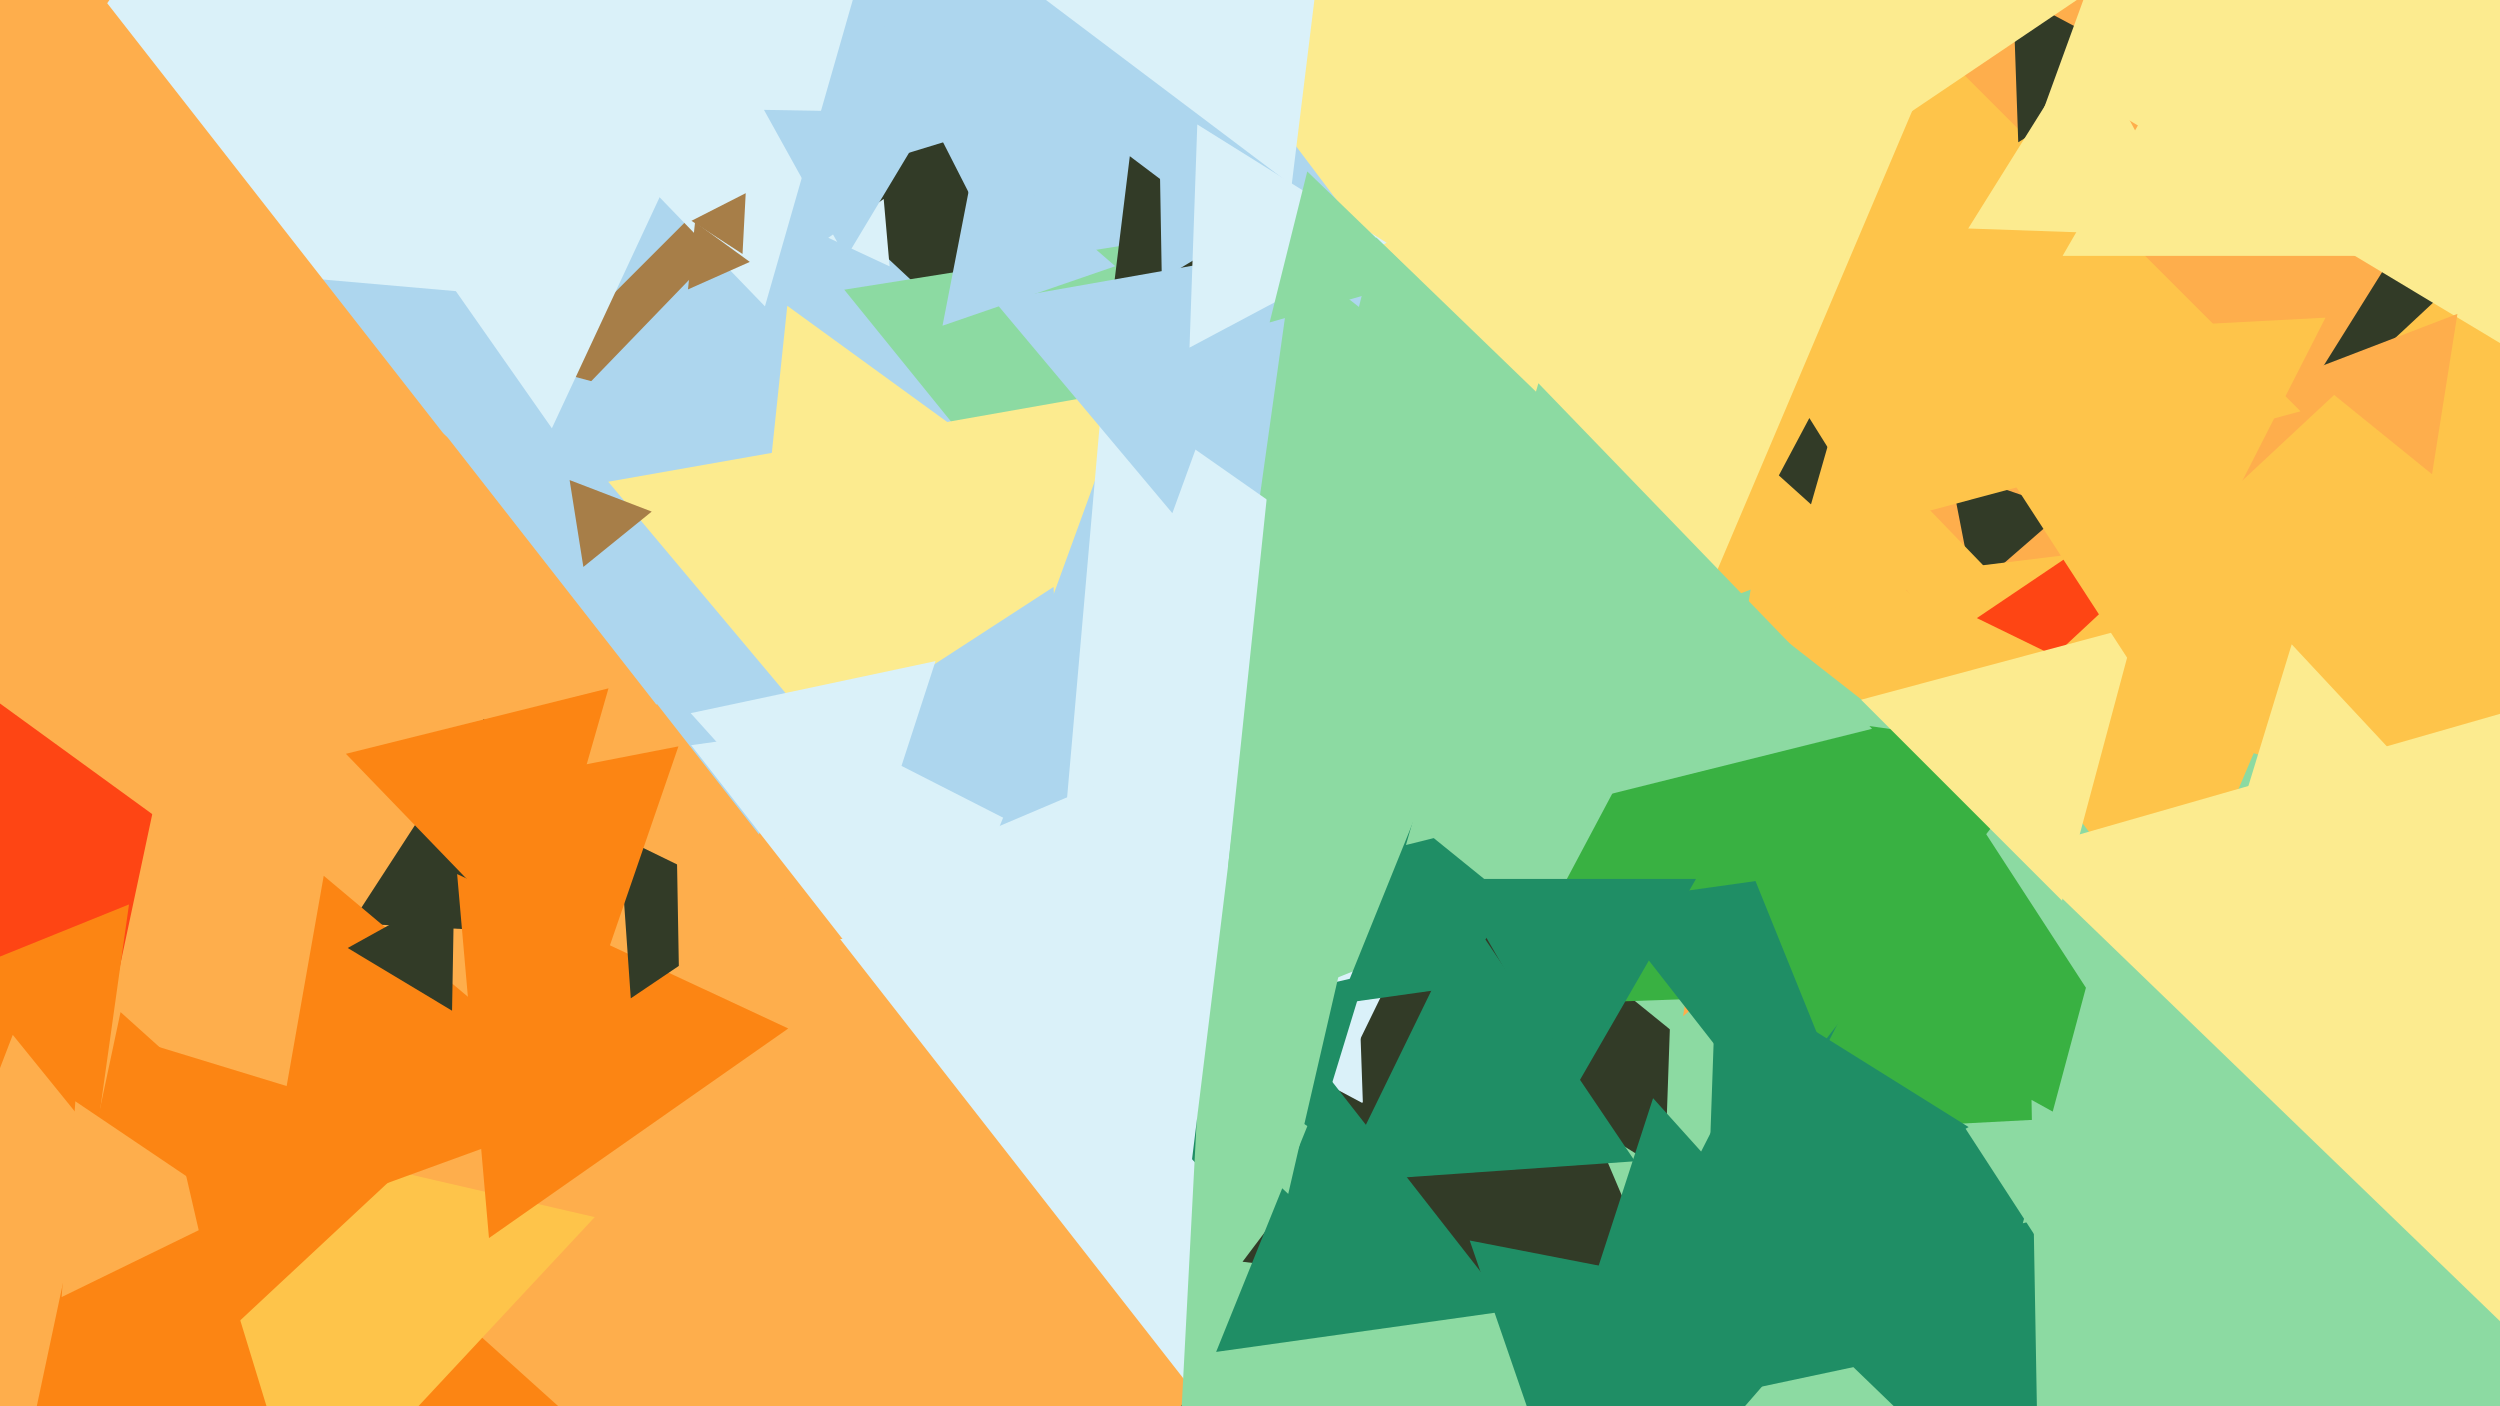 <svg xmlns="http://www.w3.org/2000/svg" width="640px" height="360px">
  <rect width="640" height="360" fill="rgb(254,174,76)"/>
  <polygon points="194.289,213.63 153.767,161.765 218.944,152.605" fill="rgb(173,214,238)"/>
  <polygon points="318.35,276.923 12.795,29.489 379.856,-111.412" fill="rgb(173,214,238)"/>
  <polygon points="333.448,391.92 215.083,240.419 405.469,213.662" fill="rgb(218,241,249)"/>
  <polygon points="547.795,438.523 254.064,459.063 383.141,194.414" fill="rgb(50,59,39)"/>
  <polygon points="12.902,331.106 -115.815,215.209 48.913,161.686" fill="rgb(254,69,20)"/>
  <polygon points="14.219,365.32 -92.241,282.144 33.022,231.535" fill="rgb(252,133,19)"/>
  <polygon points="505.14,151.019 499.191,120.415 528.669,130.565" fill="rgb(50,59,39)"/>
  <polygon points="85.019,365.878 -43.286,386.199 3.267,264.923" fill="rgb(254,174,76)"/>
  <polygon points="588.933,105.294 438.36,145.64 478.706,-4.933" fill="rgb(254,196,74)"/>
  <polygon points="484.308,140.798 444.495,142.188 463.197,107.014" fill="rgb(50,59,39)"/>
  <polygon points="164.727,379.623 -6.59,435.287 30.862,259.09" fill="rgb(252,133,19)"/>
  <polygon points="152.192,239.607 89.924,236.344 123.884,184.049" fill="rgb(50,59,39)"/>
  <polygon points="168.072,180.436 106.223,101.273 205.705,87.292" fill="rgb(173,214,238)"/>
  <polygon points="196.749,109.749 138.193,94.059 181.059,51.193" fill="rgb(167,126,72)"/>
  <polygon points="348.898,282.441 303.018,258.047 347.084,230.512" fill="rgb(218,241,249)"/>
  <polygon points="448.797,191.206 136.205,113.269 359.997,-118.475" fill="rgb(173,214,238)"/>
  <polygon points="707.765,621.111 214.603,441.615 616.632,104.273" fill="rgb(140,218,162)"/>
  <polygon points="77.828,391.385 45.925,287.034 152.247,311.581" fill="rgb(254,196,74)"/>
  <polygon points="534.339,192.801 409.146,233.479 436.515,104.72" fill="rgb(254,196,74)"/>
  <polygon points="195.822,78.426 132.053,12.391 221.125,-9.817" fill="rgb(218,241,249)"/>
  <polygon points="246.064,83.645 206.795,47.027 258.142,31.328" fill="rgb(50,59,39)"/>
  <polygon points="327.673,320.898 276.879,266.428 349.448,249.674" fill="rgb(31,142,101)"/>
  <polygon points="490.861,190.283 302.968,266.197 331.171,65.519" fill="rgb(140,218,162)"/>
  <polygon points="267.352,137.421 216.122,74.157 296.526,61.422" fill="rgb(140,218,162)"/>
  <polygon points="392.919,326.088 301.866,372.482 307.215,270.431" fill="rgb(140,218,162)"/>
  <polygon points="423.578,245.607 342.963,256.936 373.459,181.457" fill="rgb(31,142,101)"/>
  <polygon points="227.736,68.192 212.038,60.872 226.226,50.937" fill="rgb(218,241,249)"/>
  <polygon points="428.113,336.516 318.088,323.007 384.8,234.477" fill="rgb(50,59,39)"/>
  <polygon points="665.618,99.257 592.916,96.718 631.466,35.026" fill="rgb(50,59,39)"/>
  <polygon points="426.206,299.957 388.016,276.093 427.778,254.951" fill="rgb(50,59,39)"/>
  <polygon points="430.011,265.55 339.825,192.519 448.164,150.931" fill="rgb(140,218,162)"/>
  <polygon points="496.392,253.516 383.877,257.445 436.732,158.04" fill="rgb(57,177,66)"/>
  <polygon points="556.287,241.493 485.406,147.43 602.307,133.077" fill="rgb(254,196,74)"/>
  <polygon points="191.945,67.045 176.122,74.09 177.933,56.865" fill="rgb(167,126,72)"/>
  <polygon points="403.0,279.0 371.823,225.0 434.177,225.0" fill="rgb(31,142,101)"/>
  <polygon points="323.814,66.047 283.955,82.966 289.232,39.987" fill="rgb(50,59,39)"/>
  <polygon points="254.792,116.972 194.664,143.743 201.544,78.285" fill="rgb(252,235,143)"/>
  <polygon points="242.545,226.815 155.704,123.322 288.751,99.863" fill="rgb(252,235,143)"/>
  <polygon points="125.179,316.941 117.027,223.766 201.795,263.294" fill="rgb(252,133,19)"/>
  <polygon points="234.515,264.474 176.932,190.771 269.553,177.754" fill="rgb(218,241,249)"/>
  <polygon points="273.241,217.708 213.053,187.041 269.706,150.251" fill="rgb(173,214,238)"/>
  <polygon points="153.195,283.203 66.932,314.6 82.873,224.196" fill="rgb(252,133,19)"/>
  <polygon points="297.425,71.489 296.579,22.999 338.996,46.511" fill="rgb(173,214,238)"/>
  <polygon points="540.499,346.411 405.584,353.482 466.918,233.107" fill="rgb(31,142,101)"/>
  <polygon points="555.894,182.529 506.078,158.232 552.028,127.239" fill="rgb(254,69,20)"/>
  <polygon points="381.734,168.101 271.85,219.341 282.417,98.558" fill="rgb(218,241,249)"/>
  <polygon points="516.672,36.425 515.342,-1.657 548.987,16.232" fill="rgb(50,59,39)"/>
  <polygon points="386.796,335.483 311.328,346.089 339.876,275.428" fill="rgb(31,142,101)"/>
  <polygon points="329.788,305.64 261.384,241.853 350.828,214.507" fill="rgb(140,218,162)"/>
  <polygon points="461.68,296.533 410.495,231.019 492.825,219.448" fill="rgb(31,142,101)"/>
  <polygon points="161.479,255.571 158.579,214.103 195.942,232.326" fill="rgb(50,59,39)"/>
  <polygon points="141.28,109.638 46.901,-25.149 210.819,-39.49" fill="rgb(218,241,249)"/>
  <polygon points="554.787,284.877 456.196,290.044 501.017,202.078" fill="rgb(57,177,66)"/>
  <polygon points="560.986,60.487 503.863,58.493 534.152,10.02" fill="rgb(252,235,143)"/>
  <polygon points="257.97,68.894 197.422,-49.937 330.608,-42.957" fill="rgb(173,214,238)"/>
  <polygon points="672.426,222.016 518.384,174.92 636.191,65.064" fill="rgb(254,196,74)"/>
  <polygon points="190.086,65.019 177.012,56.529 190.902,49.452" fill="rgb(167,126,72)"/>
  <polygon points="672.057,107.089 531.014,22.342 674.929,-57.431" fill="rgb(252,235,143)"/>
  <polygon points="173.789,247.618 173.214,214.714 201.997,230.668" fill="rgb(254,174,76)"/>
  <polygon points="605.971,65.5 528.029,65.5 567.0,-2.0" fill="rgb(252,235,143)"/>
  <polygon points="466.345,267.465 430.659,179.139 524.995,192.397" fill="rgb(57,177,66)"/>
  <polygon points="623.442,11.179 522.803,28.924 557.755,-67.104" fill="rgb(252,235,143)"/>
  <polygon points="527.87,230.569 476.431,179.13 546.698,160.302" fill="rgb(252,235,143)"/>
  <polygon points="548.14,173.918 491.54,86.761 595.32,81.322" fill="rgb(254,196,74)"/>
  <polygon points="216.564,65.996 195.571,28.124 238.865,28.88" fill="rgb(173,214,238)"/>
  <polygon points="136.677,242.812 88.55,192.975 155.774,176.214" fill="rgb(252,133,19)"/>
  <polygon points="542.365,415.559 463.871,339.759 568.763,309.682" fill="rgb(31,142,101)"/>
  <polygon points="484.588,31.749 479.514,-40.82 544.898,-8.93" fill="rgb(252,235,143)"/>
  <polygon points="60.929,310.023 15.783,332.042 19.287,281.935" fill="rgb(254,174,76)"/>
  <polygon points="285.504,68.152 241.286,83.377 250.21,37.471" fill="rgb(173,214,238)"/>
  <polygon points="418.547,297.288 342.522,302.604 375.931,234.107" fill="rgb(31,142,101)"/>
  <polygon points="152.251,253.302 109.07,203.628 173.679,191.07" fill="rgb(252,133,19)"/>
  <polygon points="149.341,145.137 145.819,122.897 166.84,130.966" fill="rgb(167,126,72)"/>
  <polygon points="300.12,131.377 254.473,76.977 324.408,64.646" fill="rgb(173,214,238)"/>
  <polygon points="430.234,168.068 299.937,-4.841 514.829,-31.227" fill="rgb(252,235,143)"/>
  <polygon points="354.98,62.152 304.513,88.986 306.507,31.863" fill="rgb(218,241,249)"/>
  <polygon points="46.404,213.813 -37.671,152.728 57.267,110.459" fill="rgb(254,174,76)"/>
  <polygon points="508.76,145.82 454.981,159.229 470.258,105.951" fill="rgb(254,196,74)"/>
  <polygon points="761.301,455.369 515.852,218.341 843.848,124.29" fill="rgb(252,235,143)"/>
  <polygon points="622.601,121.406 590.295,95.246 629.104,80.348" fill="rgb(254,174,76)"/>
  <polygon points="115.727,258.743 89.003,242.686 116.271,227.571" fill="rgb(50,59,39)"/>
  <polygon points="363.317,71.564 325.023,82.545 334.66,43.891" fill="rgb(140,218,162)"/>
  <polygon points="57.136,342.077 39.992,267.82 112.872,290.102" fill="rgb(252,133,19)"/>
  <polygon points="330.662,47.389 250.432,-13.068 342.905,-52.321" fill="rgb(218,241,249)"/>
  <polygon points="630.383,211.818 567.94,226.234 586.677,164.948" fill="rgb(252,235,143)"/>
  <polygon points="406.696,406.008 376.246,317.573 468.058,335.419" fill="rgb(31,142,101)"/>
  <polygon points="304.57,301.594 210.507,230.713 318.923,184.693" fill="rgb(218,241,249)"/>
  <polygon points="130.628,75.754 -16.036,62.923 68.408,-57.677" fill="rgb(218,241,249)"/>
  <polygon points="114.374,112.089 -41.709,134.025 17.335,-12.114" fill="rgb(254,174,76)"/>
  <polygon points="415.649,176.69 314.382,221.777 325.969,111.533" fill="rgb(140,218,162)"/>
  <polygon points="409.634,116.128 333.046,138.09 352.321,60.782" fill="rgb(140,218,162)"/>
  <polygon points="479.25,186.57 359.927,216.321 393.824,98.109" fill="rgb(140,218,162)"/>
  <polygon points="483.455,348.069 395.356,366.795 423.189,281.136" fill="rgb(31,142,101)"/>
  <polygon points="503.973,288.536 436.684,324.314 439.343,248.15" fill="rgb(31,142,101)"/>
  <polygon points="579.739,296.576 517.837,313.163 534.424,251.261" fill="rgb(140,218,162)"/>
  <polygon points="219.693,230.191 176.811,182.566 239.496,169.242" fill="rgb(218,241,249)"/>
  <polygon points="522.943,446.089 520.071,281.569 663.986,361.342" fill="rgb(140,218,162)"/>
</svg>